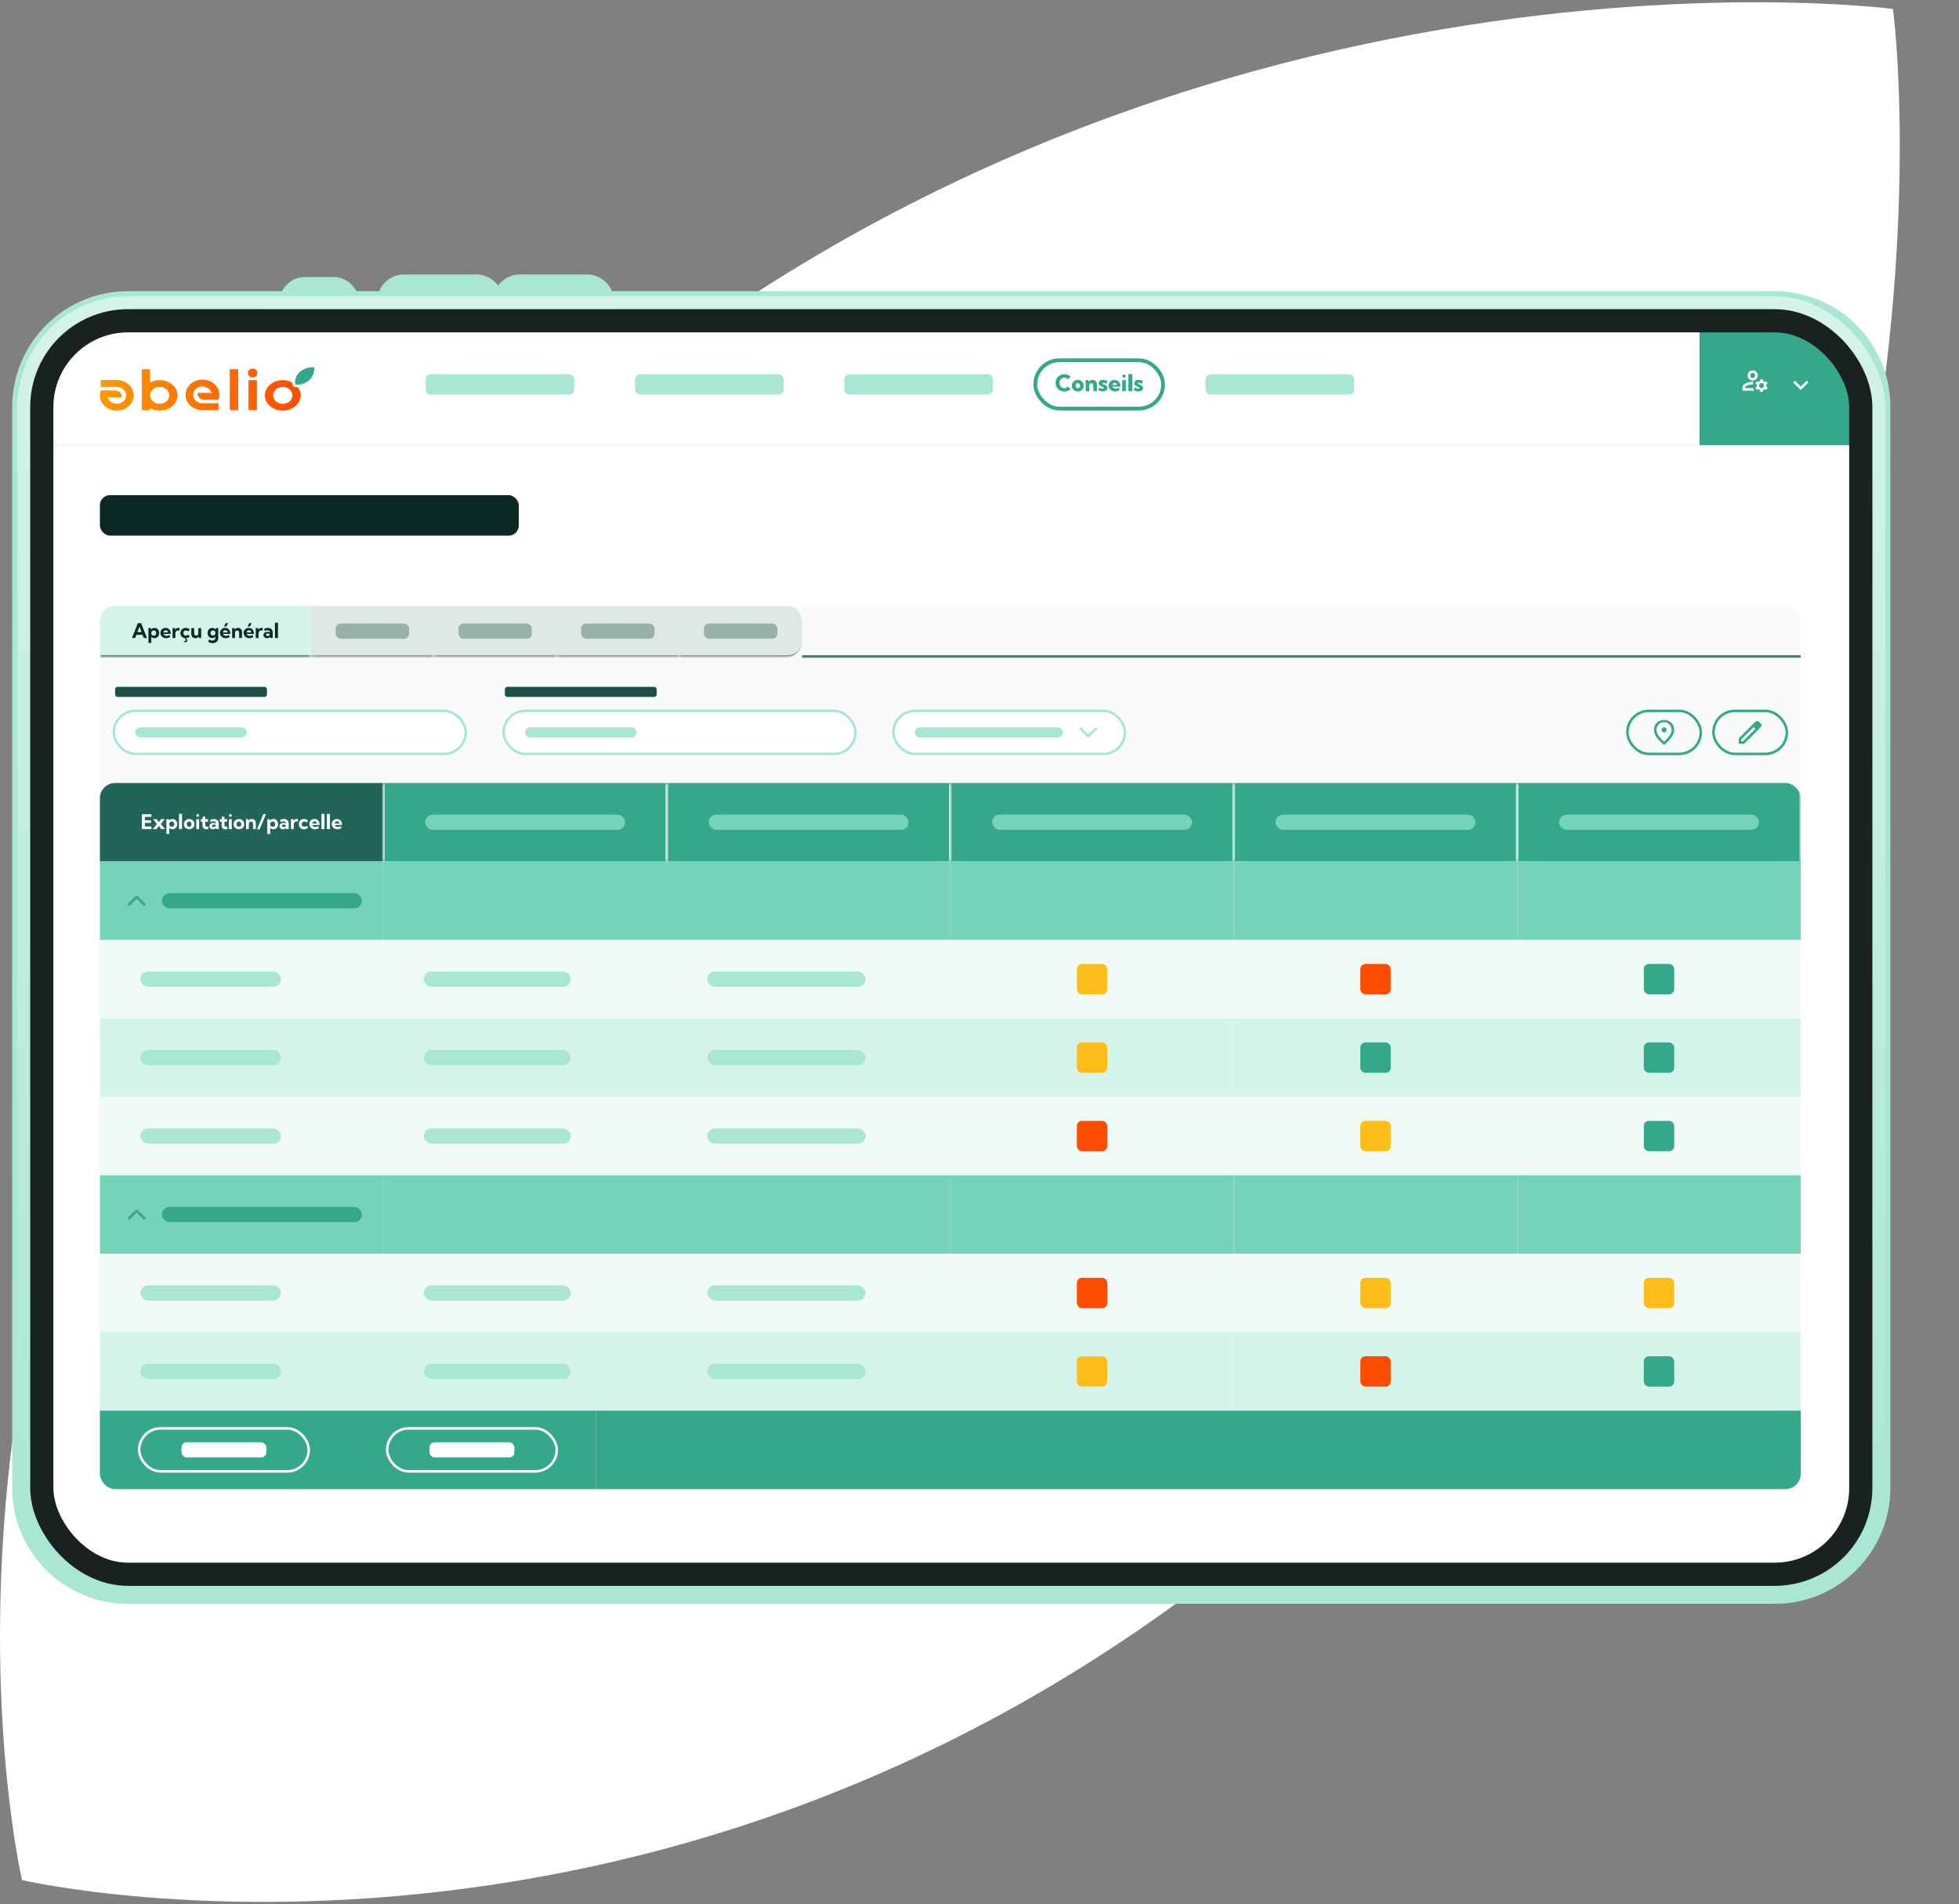 <svg xmlns="http://www.w3.org/2000/svg" width="430" height="418" viewBox="0 0 430 418" fill="none"><rect x="0" y="0" width="430" height="418" fill="#808080" stroke="none"/><path d="M415.317 1.941C415.317 1.941 240.01 -20.825 103.459 114.614C-33.093 249.888 4.838 412.876 4.838 412.711C5.003 412.711 165.138 450.324 301.854 314.72C438.405 179.447 415.647 1.611 415.482 1.941H415.317Z" fill="white"></path><g clip-path="url(#clip0_1551_77086)"><rect x="8.598" y="71.051" width="400" height="274.722" rx="4.113" fill="white"></rect><mask id="path-4-inside-1_1551_77086" fill="white"><path d="M8.598 71.051H408.598V97.718H8.598V71.051Z"></path></mask><path d="M8.598 71.051H408.598V97.718H8.598V71.051Z" fill="white"></path><path d="M408.598 97.44H8.598V97.995H408.598V97.44Z" fill="#34A888" fill-opacity="0.1" mask="url(#path-4-inside-1_1551_77086)"></path><path d="M44.359 83.328C42.386 83.367 40.776 84.818 40.729 86.598C40.678 88.487 42.361 90.032 44.441 90.032C44.441 90.049 47.962 90.032 47.962 90.032V88.528H44.483C43.334 88.528 42.373 87.68 42.395 86.644C42.416 85.639 43.324 84.832 44.442 84.832C45.407 84.832 46.215 85.433 46.433 86.245H43.366V86.447C43.366 87.165 44.01 87.749 44.807 87.749H47.964C48.087 87.413 48.156 87.055 48.156 86.681C48.156 86.533 48.144 86.388 48.124 86.245C47.883 84.576 46.284 83.292 44.359 83.33V83.328Z" fill="url(#paint0_linear_1551_77086)"></path><path d="M25.644 83.431H22.123V84.935H25.604C26.753 84.935 27.714 85.783 27.692 86.819C27.67 87.824 26.763 88.631 25.644 88.631C24.68 88.631 23.871 88.03 23.654 87.218H26.721V87.016C26.721 86.298 26.076 85.715 25.279 85.715H22.123C21.999 86.05 21.931 86.408 21.931 86.782C21.931 86.93 21.942 87.075 21.962 87.218C22.204 88.887 23.803 90.171 25.728 90.133C27.701 90.094 29.311 88.643 29.358 86.863C29.408 84.974 27.726 83.43 25.646 83.43L25.644 83.431Z" fill="url(#paint1_linear_1551_77086)"></path><path d="M35.044 83.441C34.266 83.441 33.543 83.635 32.931 83.966V81.043H31.118V90.036H32.931V89.607C33.541 89.938 34.266 90.132 35.044 90.132C37.211 90.132 38.969 88.64 38.969 86.792C38.969 84.943 37.211 83.44 35.044 83.44V83.441ZM35.044 88.641C33.913 88.641 32.982 87.85 32.931 86.873V86.712C32.98 85.723 33.911 84.931 35.044 84.931C36.178 84.931 37.159 85.767 37.159 86.792C37.159 87.816 36.222 88.64 35.044 88.64V88.641Z" fill="url(#paint2_linear_1551_77086)"></path><path d="M56.384 83.441H54.547V90.038H56.384V83.441Z" fill="url(#paint3_linear_1551_77086)"></path><path d="M52.284 81.045H50.434V90.038H52.284V81.045Z" fill="url(#paint4_linear_1551_77086)"></path><path d="M64.175 84.354C64.175 84.345 64.175 84.337 64.175 84.328C64.171 84.091 64.021 83.875 63.783 83.775C63.266 83.56 62.685 83.439 62.07 83.439C59.904 83.439 58.145 84.931 58.145 86.791C58.145 88.652 59.904 90.131 62.07 90.131C64.237 90.131 65.995 88.64 65.995 86.791C65.995 86.249 65.846 85.738 65.58 85.286C65.457 85.079 65.22 84.952 64.96 84.954C64.922 84.954 64.885 84.954 64.85 84.954C64.483 84.948 64.183 84.683 64.177 84.352L64.175 84.354ZM62.069 88.643C60.905 88.643 59.954 87.807 59.954 86.794C59.954 85.782 60.905 84.934 62.069 84.934C63.232 84.934 64.183 85.77 64.183 86.794C64.183 87.819 63.246 88.643 62.069 88.643Z" fill="url(#paint5_linear_1551_77086)"></path><path d="M55.458 80.912C54.877 80.912 54.401 81.353 54.401 81.89C54.401 82.426 54.877 82.856 55.458 82.856C56.039 82.856 56.503 82.426 56.503 81.89C56.503 81.353 56.041 80.912 55.458 80.912Z" fill="url(#paint6_linear_1551_77086)"></path><path d="M68.98 80.619C68.98 80.619 67.2 80.41 65.814 81.651C64.428 82.89 64.813 84.383 64.813 84.382C64.814 84.382 66.44 84.726 67.828 83.484C69.215 82.245 68.984 80.616 68.982 80.619H68.98Z" fill="#34A888"></path><path d="M93.441 83.273C93.441 82.66 93.939 82.162 94.552 82.162H124.94C125.553 82.162 126.051 82.66 126.051 83.273V85.495C126.051 86.109 125.553 86.607 124.94 86.607H94.552C93.939 86.607 93.441 86.109 93.441 85.495V83.273Z" fill="#A9E6D4"></path><path d="M139.384 83.273C139.384 82.66 139.881 82.162 140.495 82.162H170.882C171.496 82.162 171.993 82.66 171.993 83.273V85.495C171.993 86.109 171.496 86.607 170.882 86.607H140.495C139.881 86.607 139.384 86.109 139.384 85.495V83.273Z" fill="#A9E6D4"></path><path d="M185.326 83.273C185.326 82.66 185.824 82.162 186.437 82.162H216.824C217.438 82.162 217.935 82.66 217.935 83.273V85.495C217.935 86.109 217.438 86.607 216.824 86.607H186.437C185.824 86.607 185.326 86.109 185.326 85.495V83.273Z" fill="#A9E6D4"></path><rect x="227.242" y="79.079" width="28.056" height="10.611" rx="5.306" stroke="#34A888" stroke-width="0.833"></rect><path d="M235.002 85.428C234.832 85.594 234.629 85.724 234.395 85.819C234.16 85.912 233.905 85.958 233.628 85.958C233.35 85.958 233.092 85.911 232.856 85.816C232.62 85.72 232.415 85.587 232.241 85.416C232.067 85.243 231.932 85.042 231.836 84.811C231.74 84.579 231.692 84.327 231.692 84.054C231.692 83.78 231.74 83.528 231.836 83.297C231.932 83.066 232.067 82.865 232.241 82.694C232.415 82.521 232.62 82.388 232.856 82.293C233.092 82.197 233.35 82.149 233.628 82.149C233.903 82.149 234.157 82.197 234.39 82.291C234.622 82.384 234.825 82.514 234.998 82.682L234.397 83.285C234.304 83.164 234.19 83.07 234.055 83.001C233.92 82.933 233.773 82.899 233.613 82.899C233.465 82.899 233.328 82.928 233.201 82.987C233.074 83.045 232.963 83.127 232.869 83.231C232.774 83.335 232.701 83.457 232.649 83.597C232.597 83.737 232.571 83.888 232.571 84.051C232.571 84.217 232.597 84.37 232.649 84.51C232.701 84.649 232.774 84.771 232.869 84.876C232.963 84.981 233.074 85.062 233.201 85.121C233.328 85.179 233.465 85.209 233.613 85.209C233.773 85.209 233.919 85.174 234.053 85.106C234.188 85.038 234.303 84.943 234.397 84.823L235.002 85.428ZM236.58 85.934C236.324 85.934 236.096 85.879 235.896 85.77C235.697 85.659 235.541 85.509 235.427 85.318C235.313 85.126 235.256 84.908 235.256 84.664C235.256 84.42 235.313 84.203 235.427 84.012C235.541 83.82 235.697 83.67 235.896 83.561C236.096 83.45 236.324 83.394 236.58 83.394C236.832 83.394 237.056 83.45 237.253 83.561C237.452 83.67 237.607 83.82 237.72 84.012C237.834 84.203 237.891 84.42 237.891 84.664C237.891 84.908 237.834 85.126 237.72 85.318C237.607 85.509 237.452 85.659 237.253 85.77C237.056 85.879 236.832 85.934 236.58 85.934ZM236.575 85.216C236.669 85.216 236.754 85.192 236.829 85.145C236.903 85.098 236.962 85.032 237.004 84.947C237.048 84.863 237.07 84.767 237.07 84.659C237.07 84.555 237.048 84.461 237.004 84.378C236.962 84.295 236.903 84.23 236.829 84.183C236.754 84.136 236.669 84.112 236.575 84.112C236.479 84.112 236.393 84.136 236.318 84.183C236.243 84.23 236.184 84.295 236.14 84.378C236.098 84.461 236.077 84.555 236.077 84.659C236.077 84.767 236.098 84.863 236.14 84.947C236.184 85.032 236.243 85.098 236.318 85.145C236.393 85.192 236.479 85.216 236.575 85.216ZM240.784 85.885H239.983V84.671C239.983 84.494 239.945 84.356 239.868 84.259C239.792 84.161 239.686 84.112 239.551 84.112C239.411 84.112 239.3 84.163 239.219 84.264C239.139 84.365 239.099 84.504 239.099 84.681V85.885H238.298V83.443H238.938L238.965 83.834C239.051 83.691 239.164 83.582 239.304 83.507C239.446 83.432 239.612 83.394 239.802 83.394C240.108 83.394 240.348 83.49 240.522 83.68C240.697 83.869 240.784 84.131 240.784 84.466V85.885ZM241.106 85.677L241.274 85.008C241.322 85.06 241.388 85.11 241.472 85.157C241.557 85.204 241.648 85.243 241.746 85.272C241.845 85.3 241.938 85.314 242.024 85.314C242.107 85.314 242.171 85.299 242.217 85.269C242.262 85.24 242.285 85.201 242.285 85.152C242.285 85.107 242.267 85.069 242.231 85.038C242.196 85.005 242.148 84.976 242.09 84.95C242.031 84.924 241.965 84.898 241.89 84.872C241.785 84.832 241.676 84.786 241.563 84.732C241.449 84.677 241.353 84.603 241.274 84.51C241.198 84.416 241.16 84.29 241.16 84.134C241.16 83.983 241.199 83.852 241.277 83.741C241.357 83.63 241.469 83.545 241.614 83.485C241.759 83.425 241.929 83.394 242.124 83.394C242.445 83.394 242.766 83.475 243.088 83.636L242.864 84.256C242.812 84.214 242.745 84.174 242.664 84.137C242.582 84.098 242.498 84.067 242.412 84.044C242.327 84.019 242.253 84.007 242.188 84.007C242.121 84.007 242.069 84.02 242.034 84.046C241.998 84.072 241.98 84.107 241.98 84.151C241.98 84.19 241.995 84.225 242.026 84.256C242.057 84.286 242.102 84.313 242.161 84.339C242.219 84.365 242.287 84.393 242.363 84.422C242.474 84.461 242.586 84.509 242.7 84.564C242.814 84.619 242.91 84.694 242.988 84.789C243.068 84.883 243.108 85.009 243.108 85.167C243.108 85.322 243.066 85.457 242.981 85.572C242.896 85.686 242.777 85.775 242.622 85.838C242.469 85.902 242.288 85.934 242.08 85.934C241.732 85.934 241.407 85.848 241.106 85.677ZM245.764 85.619C245.46 85.829 245.129 85.934 244.771 85.934C244.5 85.934 244.257 85.877 244.041 85.763C243.826 85.647 243.656 85.491 243.53 85.294C243.405 85.095 243.342 84.872 243.342 84.625C243.342 84.389 243.398 84.179 243.511 83.995C243.623 83.81 243.776 83.663 243.97 83.556C244.165 83.448 244.386 83.394 244.631 83.394C244.887 83.394 245.111 83.454 245.305 83.573C245.499 83.692 245.649 83.857 245.757 84.068C245.866 84.278 245.92 84.522 245.92 84.801V84.879H244.202C244.231 84.959 244.275 85.029 244.333 85.091C244.394 85.153 244.469 85.203 244.558 85.24C244.648 85.276 244.75 85.294 244.866 85.294C245.105 85.294 245.33 85.217 245.54 85.062L245.764 85.619ZM244.167 84.518H245.183C245.173 84.426 245.146 84.346 245.1 84.276C245.055 84.206 244.994 84.151 244.919 84.112C244.846 84.073 244.764 84.054 244.673 84.054C244.58 84.054 244.498 84.075 244.426 84.117C244.356 84.158 244.299 84.213 244.253 84.283C244.209 84.352 244.181 84.43 244.167 84.518ZM246.726 82.921C246.625 82.921 246.54 82.886 246.47 82.816C246.401 82.744 246.367 82.658 246.367 82.557C246.367 82.458 246.401 82.373 246.47 82.303C246.54 82.232 246.625 82.196 246.726 82.196C246.829 82.196 246.915 82.232 246.985 82.303C247.055 82.373 247.09 82.458 247.09 82.557C247.09 82.658 247.055 82.744 246.985 82.816C246.915 82.886 246.829 82.921 246.726 82.921ZM247.129 85.885H246.328V83.443H247.129V85.885ZM248.533 85.885H247.673V82.125H248.533V85.885ZM248.904 85.677L249.072 85.008C249.119 85.06 249.185 85.11 249.27 85.157C249.355 85.204 249.446 85.243 249.543 85.272C249.643 85.3 249.736 85.314 249.822 85.314C249.905 85.314 249.969 85.299 250.015 85.269C250.06 85.24 250.083 85.201 250.083 85.152C250.083 85.107 250.065 85.069 250.029 85.038C249.993 85.005 249.946 84.976 249.888 84.95C249.829 84.924 249.762 84.898 249.688 84.872C249.583 84.832 249.474 84.786 249.36 84.732C249.246 84.677 249.15 84.603 249.072 84.51C248.996 84.416 248.958 84.29 248.958 84.134C248.958 83.983 248.997 83.852 249.075 83.741C249.154 83.63 249.267 83.545 249.412 83.485C249.556 83.425 249.727 83.394 249.922 83.394C250.243 83.394 250.564 83.475 250.886 83.636L250.662 84.256C250.61 84.214 250.543 84.174 250.461 84.137C250.38 84.098 250.296 84.067 250.21 84.044C250.125 84.019 250.05 84.007 249.985 84.007C249.919 84.007 249.867 84.02 249.832 84.046C249.796 84.072 249.778 84.107 249.778 84.151C249.778 84.19 249.793 84.225 249.824 84.256C249.855 84.286 249.9 84.313 249.958 84.339C250.017 84.365 250.085 84.393 250.161 84.422C250.272 84.461 250.384 84.509 250.498 84.564C250.612 84.619 250.708 84.694 250.786 84.789C250.866 84.883 250.906 85.009 250.906 85.167C250.906 85.322 250.863 85.457 250.779 85.572C250.694 85.686 250.575 85.775 250.42 85.838C250.267 85.902 250.086 85.934 249.878 85.934C249.53 85.934 249.205 85.848 248.904 85.677Z" fill="#34A888"></path><path d="M264.603 83.273C264.603 82.66 265.1 82.162 265.714 82.162H296.101C296.714 82.162 297.212 82.66 297.212 83.273V85.495C297.212 86.109 296.714 86.607 296.101 86.607H265.714C265.1 86.607 264.603 86.109 264.603 85.495V83.273Z" fill="#A9E6D4"></path><rect width="35.556" height="26.667" transform="translate(373.042 71.051)" fill="#34A888"></rect><path d="M381.931 80.201H399.708C399.708 84.822 395.963 88.567 391.342 88.567H390.297C385.676 88.567 381.931 84.822 381.931 80.201Z" fill="#34A888"></path><g clip-path="url(#clip1_1551_77086)"><path d="M383.044 85.201V85.021C383.044 84.926 383.088 84.838 383.158 84.796C383.627 84.515 384.163 84.368 384.711 84.368C384.719 84.368 384.724 84.368 384.733 84.371C384.761 84.176 384.816 83.99 384.897 83.821C384.836 83.815 384.774 83.812 384.711 83.812C384.038 83.812 383.411 83.999 382.874 84.318C382.63 84.463 382.488 84.735 382.488 85.021V85.757H385.061C384.944 85.59 384.852 85.401 384.791 85.201H383.044Z" fill="white"></path><path d="M384.711 83.535C385.325 83.535 385.822 83.037 385.822 82.424C385.822 81.81 385.325 81.312 384.711 81.312C384.097 81.312 383.6 81.81 383.6 82.424C383.6 83.037 384.097 83.535 384.711 83.535ZM384.711 81.868C385.016 81.868 385.266 82.118 385.266 82.424C385.266 82.729 385.016 82.979 384.711 82.979C384.405 82.979 384.155 82.729 384.155 82.424C384.155 82.118 384.405 81.868 384.711 81.868Z" fill="white"></path><path d="M387.697 84.645C387.697 84.584 387.688 84.528 387.68 84.47L387.997 84.189L387.719 83.709L387.316 83.845C387.227 83.77 387.127 83.711 387.016 83.67L386.933 83.256H386.377L386.294 83.67C386.183 83.711 386.083 83.77 385.994 83.845L385.591 83.709L385.313 84.189L385.63 84.47C385.622 84.528 385.613 84.584 385.613 84.645C385.613 84.706 385.622 84.761 385.63 84.82L385.313 85.1L385.591 85.581L385.994 85.445C386.083 85.52 386.183 85.578 386.294 85.62L386.377 86.034H386.933L387.016 85.62C387.127 85.578 387.227 85.52 387.316 85.445L387.719 85.581L387.997 85.1L387.68 84.82C387.688 84.761 387.697 84.706 387.697 84.645ZM386.655 85.2C386.35 85.2 386.1 84.95 386.1 84.645C386.1 84.339 386.35 84.089 386.655 84.089C386.961 84.089 387.211 84.339 387.211 84.645C387.211 84.95 386.961 85.2 386.655 85.2Z" fill="white"></path></g><ellipse cx="395.264" cy="84.384" rx="4.444" ry="4.183" fill="#34A888"></ellipse><g clip-path="url(#clip2_1551_77086)"><path d="M396.539 83.57L395.264 84.843L393.989 83.57L393.598 83.962L395.264 85.629L396.931 83.962L396.539 83.57Z" fill="white"></path></g><rect x="21.931" y="108.689" width="91.945" height="8.889" rx="2.222" fill="#0B2824"></rect><g clip-path="url(#clip3_1551_77086)"><path d="M21.931 136.327C21.931 134.487 23.423 132.994 25.264 132.994H391.931C393.772 132.994 395.264 134.487 395.264 136.327V323.55C395.264 325.391 393.772 326.883 391.931 326.883H25.264C23.423 326.883 21.931 325.391 21.931 323.55V136.327Z" fill="#F8FBFA"></path><mask id="path-33-inside-2_1551_77086" fill="white"><path d="M21.931 132.994H68.264V144.105H21.931V132.994Z"></path></mask><path d="M21.931 132.994H68.264V144.105H21.931V132.994Z" fill="#D4F3E9"></path><path d="M68.264 143.827H21.931V144.383H68.264V143.827Z" fill="#1D443D" mask="url(#path-33-inside-2_1551_77086)"></path><path d="M29.666 140.049H28.965L30.263 136.794H30.968L32.264 140.049H31.562L31.296 139.35H29.933L29.666 140.049ZM30.152 138.764H31.079L30.614 137.558L30.152 138.764ZM33.205 141.134H32.58V137.879H33.127L33.16 138.174C33.252 138.068 33.363 137.986 33.492 137.926C33.622 137.866 33.764 137.835 33.917 137.835C34.117 137.835 34.294 137.884 34.449 137.983C34.604 138.08 34.726 138.214 34.816 138.384C34.905 138.554 34.95 138.747 34.95 138.964C34.95 139.179 34.905 139.372 34.816 139.543C34.726 139.714 34.604 139.848 34.449 139.947C34.294 140.044 34.117 140.092 33.917 140.092C33.775 140.092 33.644 140.067 33.522 140.016C33.402 139.964 33.296 139.893 33.205 139.801V141.134ZM33.759 139.532C33.867 139.532 33.963 139.508 34.045 139.461C34.128 139.412 34.192 139.344 34.238 139.259C34.286 139.172 34.31 139.074 34.31 138.964C34.31 138.852 34.286 138.754 34.238 138.669C34.192 138.583 34.128 138.516 34.045 138.467C33.963 138.418 33.868 138.393 33.761 138.393C33.66 138.393 33.568 138.415 33.487 138.46C33.406 138.504 33.341 138.564 33.29 138.643C33.241 138.721 33.212 138.81 33.205 138.912V139.02C33.212 139.119 33.241 139.207 33.29 139.285C33.339 139.362 33.404 139.422 33.485 139.467C33.566 139.511 33.657 139.532 33.759 139.532ZM37.344 139.806C37.075 139.997 36.78 140.092 36.461 140.092C36.223 140.092 36.01 140.042 35.82 139.94C35.632 139.838 35.483 139.699 35.373 139.524C35.265 139.349 35.211 139.151 35.211 138.931C35.211 138.721 35.26 138.534 35.358 138.369C35.458 138.204 35.593 138.074 35.764 137.979C35.935 137.883 36.129 137.835 36.346 137.835C36.57 137.835 36.767 137.888 36.938 137.994C37.109 138.098 37.242 138.244 37.337 138.432C37.433 138.619 37.48 138.835 37.48 139.081V139.15H35.881C35.907 139.236 35.95 139.311 36.009 139.376C36.068 139.44 36.142 139.49 36.23 139.528C36.319 139.566 36.42 139.584 36.534 139.584C36.756 139.584 36.962 139.513 37.153 139.37L37.344 139.806ZM35.853 138.834H36.905C36.894 138.74 36.864 138.657 36.816 138.586C36.77 138.514 36.709 138.457 36.632 138.417C36.557 138.376 36.472 138.356 36.378 138.356C36.283 138.356 36.197 138.377 36.122 138.419C36.048 138.461 35.988 138.517 35.942 138.588C35.895 138.659 35.866 138.741 35.853 138.834ZM38.498 140.049H37.875V137.879H38.418L38.44 138.254C38.512 138.122 38.61 138.02 38.735 137.946C38.859 137.872 39.002 137.835 39.162 137.835C39.209 137.835 39.255 137.839 39.301 137.846C39.349 137.852 39.397 137.861 39.447 137.874L39.368 138.434C39.273 138.407 39.183 138.393 39.097 138.393C38.977 138.393 38.871 138.421 38.78 138.475C38.691 138.529 38.621 138.604 38.572 138.701C38.523 138.797 38.498 138.909 38.498 139.038V140.049ZM41.656 139.704C41.562 139.815 41.447 139.903 41.313 139.969C41.18 140.034 41.033 140.073 40.872 140.088L40.799 140.248C40.906 140.26 40.991 140.296 41.055 140.355C41.12 140.414 41.152 140.491 41.152 140.585C41.152 140.696 41.108 140.788 41.018 140.86C40.929 140.934 40.817 140.971 40.679 140.971C40.575 140.971 40.469 140.948 40.36 140.902L40.451 140.659C40.508 140.686 40.566 140.7 40.627 140.7C40.692 140.7 40.746 140.683 40.788 140.648C40.83 140.615 40.851 140.572 40.851 140.52C40.851 140.466 40.828 140.423 40.783 140.39C40.74 140.356 40.678 140.34 40.597 140.34C40.59 140.34 40.582 140.34 40.573 140.34C40.564 140.34 40.556 140.34 40.547 140.342L40.647 140.088C40.443 140.069 40.262 140.01 40.104 139.91C39.947 139.809 39.823 139.677 39.733 139.515C39.643 139.351 39.599 139.168 39.599 138.964C39.599 138.747 39.648 138.554 39.748 138.384C39.849 138.214 39.988 138.08 40.163 137.983C40.339 137.884 40.539 137.835 40.762 137.835C40.944 137.835 41.112 137.869 41.265 137.937C41.419 138.005 41.548 138.099 41.654 138.219L41.287 138.604C41.23 138.538 41.159 138.488 41.072 138.452C40.987 138.414 40.897 138.395 40.803 138.395C40.694 138.395 40.597 138.42 40.512 138.469C40.427 138.517 40.359 138.583 40.31 138.669C40.261 138.753 40.236 138.849 40.236 138.959C40.236 139.071 40.261 139.17 40.31 139.257C40.359 139.344 40.427 139.412 40.512 139.461C40.597 139.508 40.694 139.532 40.803 139.532C40.897 139.532 40.987 139.514 41.074 139.478C41.161 139.44 41.232 139.389 41.287 139.324L41.656 139.704ZM44.16 140.049H43.654L43.633 139.702C43.556 139.829 43.454 139.926 43.327 139.992C43.201 140.059 43.053 140.092 42.884 140.092C42.606 140.092 42.389 140.007 42.231 139.836C42.073 139.665 41.994 139.431 41.994 139.133V137.879H42.617V138.99C42.617 139.159 42.657 139.292 42.736 139.389C42.818 139.485 42.928 139.532 43.066 139.532C43.211 139.532 43.325 139.482 43.409 139.383C43.495 139.281 43.537 139.145 43.537 138.972V137.879H44.16V140.049ZM46.584 140.075C46.389 140.075 46.214 140.026 46.059 139.929C45.904 139.831 45.783 139.698 45.694 139.53C45.606 139.361 45.562 139.169 45.562 138.955C45.562 138.74 45.606 138.548 45.694 138.38C45.783 138.212 45.904 138.08 46.059 137.983C46.214 137.884 46.39 137.835 46.586 137.835C46.74 137.835 46.88 137.866 47.007 137.926C47.136 137.986 47.247 138.068 47.339 138.174L47.368 137.879H47.914V139.988C47.914 140.228 47.862 140.437 47.756 140.615C47.652 140.795 47.504 140.933 47.313 141.03C47.122 141.128 46.899 141.177 46.643 141.177C46.287 141.177 45.964 141.066 45.675 140.843L45.927 140.335C46.119 140.525 46.343 140.62 46.599 140.62C46.737 140.62 46.857 140.592 46.96 140.537C47.064 140.482 47.145 140.405 47.203 140.307C47.262 140.209 47.292 140.094 47.292 139.964V139.786C47.202 139.876 47.097 139.947 46.977 139.999C46.857 140.05 46.726 140.075 46.584 140.075ZM46.745 139.519C46.846 139.519 46.938 139.498 47.02 139.454C47.103 139.409 47.169 139.348 47.218 139.27C47.267 139.19 47.292 139.1 47.292 139.001V138.907C47.292 138.808 47.266 138.719 47.216 138.64C47.166 138.562 47.101 138.502 47.018 138.458C46.937 138.413 46.846 138.391 46.745 138.391C46.641 138.391 46.547 138.415 46.465 138.465C46.382 138.514 46.317 138.581 46.27 138.666C46.222 138.75 46.198 138.847 46.198 138.955C46.198 139.064 46.222 139.161 46.27 139.246C46.317 139.331 46.382 139.399 46.465 139.448C46.547 139.495 46.641 139.519 46.745 139.519ZM50.421 139.806C50.152 139.997 49.858 140.092 49.538 140.092C49.3 140.092 49.087 140.042 48.898 139.94C48.709 139.838 48.56 139.699 48.45 139.524C48.342 139.349 48.288 139.151 48.288 138.931C48.288 138.721 48.337 138.534 48.435 138.369C48.535 138.204 48.67 138.074 48.841 137.979C49.012 137.883 49.206 137.835 49.423 137.835C49.647 137.835 49.844 137.888 50.015 137.994C50.186 138.098 50.319 138.244 50.414 138.432C50.51 138.619 50.558 138.835 50.558 139.081V139.15H48.958C48.984 139.236 49.027 139.311 49.086 139.376C49.146 139.44 49.219 139.49 49.308 139.528C49.396 139.566 49.497 139.584 49.611 139.584C49.833 139.584 50.039 139.513 50.23 139.37L50.421 139.806ZM48.93 138.834H49.983C49.971 138.74 49.941 138.657 49.894 138.586C49.847 138.514 49.786 138.457 49.709 138.417C49.634 138.376 49.549 138.356 49.455 138.356C49.36 138.356 49.275 138.377 49.199 138.419C49.125 138.461 49.065 138.517 49.019 138.588C48.973 138.659 48.943 138.741 48.93 138.834ZM49.646 137.527H49.204L49.512 136.794H50.076L49.646 137.527ZM53.118 140.049H52.496V138.938C52.496 138.768 52.455 138.636 52.374 138.541C52.295 138.444 52.185 138.395 52.046 138.395C51.902 138.395 51.787 138.446 51.701 138.547C51.617 138.647 51.575 138.783 51.575 138.955V140.049H50.953V137.879H51.456L51.478 138.226C51.556 138.099 51.658 138.002 51.784 137.935C51.91 137.869 52.058 137.835 52.229 137.835C52.505 137.835 52.722 137.921 52.88 138.091C53.039 138.261 53.118 138.495 53.118 138.794V140.049ZM55.603 139.806C55.334 139.997 55.04 140.092 54.72 140.092C54.483 140.092 54.269 140.042 54.08 139.94C53.892 139.838 53.743 139.699 53.633 139.524C53.524 139.349 53.47 139.151 53.47 138.931C53.47 138.721 53.519 138.534 53.618 138.369C53.717 138.204 53.853 138.074 54.023 137.979C54.194 137.883 54.388 137.835 54.605 137.835C54.829 137.835 55.027 137.888 55.197 137.994C55.368 138.098 55.501 138.244 55.597 138.432C55.692 138.619 55.74 138.835 55.74 139.081V139.15H54.141C54.167 139.236 54.209 139.311 54.269 139.376C54.328 139.44 54.402 139.49 54.49 139.528C54.578 139.566 54.679 139.584 54.794 139.584C55.015 139.584 55.221 139.513 55.412 139.37L55.603 139.806ZM54.112 138.834H55.165C55.153 138.74 55.124 138.657 55.076 138.586C55.03 138.514 54.968 138.457 54.892 138.417C54.816 138.376 54.732 138.356 54.638 138.356C54.542 138.356 54.457 138.377 54.382 138.419C54.308 138.461 54.248 138.517 54.201 138.588C54.155 138.659 54.125 138.741 54.112 138.834ZM54.829 137.527H54.386L54.694 136.794H55.258L54.829 137.527ZM56.758 140.049H56.135V137.879H56.678L56.699 138.254C56.772 138.122 56.87 138.02 56.994 137.946C57.119 137.872 57.261 137.835 57.422 137.835C57.468 137.835 57.514 137.839 57.561 137.846C57.608 137.852 57.657 137.861 57.706 137.874L57.628 138.434C57.533 138.407 57.442 138.393 57.357 138.393C57.237 138.393 57.131 138.421 57.04 138.475C56.95 138.529 56.881 138.604 56.832 138.701C56.782 138.797 56.758 138.909 56.758 139.038V140.049ZM59.863 140.049H59.321L59.288 139.791C59.209 139.886 59.11 139.961 58.993 140.014C58.876 140.066 58.747 140.092 58.607 140.092C58.455 140.092 58.32 140.063 58.201 140.005C58.082 139.946 57.989 139.865 57.921 139.762C57.853 139.658 57.819 139.54 57.819 139.409C57.819 139.27 57.856 139.147 57.93 139.042C58.004 138.936 58.105 138.854 58.233 138.794C58.364 138.734 58.511 138.703 58.676 138.703C58.773 138.703 58.87 138.714 58.967 138.736C59.065 138.758 59.157 138.788 59.24 138.827V138.771C59.24 138.684 59.216 138.609 59.167 138.547C59.119 138.483 59.052 138.434 58.967 138.4C58.883 138.365 58.789 138.347 58.685 138.347C58.585 138.347 58.486 138.363 58.388 138.395C58.291 138.427 58.201 138.475 58.118 138.538L57.949 138.063C58.095 137.988 58.243 137.931 58.392 137.894C58.542 137.855 58.688 137.835 58.828 137.835C59.039 137.835 59.222 137.877 59.377 137.961C59.532 138.044 59.651 138.161 59.735 138.313C59.821 138.463 59.863 138.642 59.863 138.849V140.049ZM58.743 139.613C58.826 139.613 58.905 139.595 58.98 139.558C59.055 139.522 59.116 139.473 59.162 139.411C59.21 139.349 59.235 139.28 59.238 139.205V139.189C59.175 139.146 59.104 139.113 59.026 139.09C58.949 139.065 58.871 139.053 58.791 139.053C58.673 139.053 58.576 139.079 58.5 139.131C58.425 139.183 58.388 139.25 58.388 139.333C58.388 139.386 58.403 139.435 58.433 139.478C58.465 139.52 58.508 139.553 58.561 139.578C58.615 139.601 58.675 139.613 58.743 139.613ZM61.016 140.049H60.349V136.707H61.016V140.049Z" fill="#0B2824"></path><mask id="path-36-inside-3_1551_77086" fill="white"><path d="M68.264 132.994H95.208V144.105H68.264V132.994Z"></path></mask><path d="M68.264 132.994H95.208V144.105H68.264V132.994Z" fill="#DFE8E5"></path><path d="M95.208 143.827H68.264V144.383H95.208V143.827Z" fill="#57756F" mask="url(#path-36-inside-3_1551_77086)"></path><rect x="73.681" y="136.883" width="16.111" height="3.333" rx="1.111" fill="#97B1AB"></rect><mask id="path-39-inside-4_1551_77086" fill="white"><path d="M95.208 132.994H122.152V144.105H95.208V132.994Z"></path></mask><path d="M95.208 132.994H122.152V144.105H95.208V132.994Z" fill="#DFE8E5"></path><path d="M122.152 143.827H95.208V144.383H122.152V143.827Z" fill="#57756F" mask="url(#path-39-inside-4_1551_77086)"></path><rect x="100.625" y="136.883" width="16.111" height="3.333" rx="1.111" fill="#97B1AB"></rect><mask id="path-42-inside-5_1551_77086" fill="white"><path d="M122.153 132.994H149.098V144.105H122.153V132.994Z"></path></mask><path d="M122.153 132.994H149.098V144.105H122.153V132.994Z" fill="#DFE8E5"></path><path d="M149.098 143.827H122.153V144.383H149.098V143.827Z" fill="#57756F" mask="url(#path-42-inside-5_1551_77086)"></path><rect x="127.57" y="136.883" width="16.111" height="3.333" rx="1.111" fill="#97B1AB"></rect><mask id="path-45-inside-6_1551_77086" fill="white"><path d="M149.098 132.994H172.709C174.55 132.994 176.042 134.487 176.042 136.327V140.772C176.042 142.613 174.55 144.105 172.709 144.105H149.098V132.994Z"></path></mask><path d="M149.098 132.994H172.709C174.55 132.994 176.042 134.487 176.042 136.327V140.772C176.042 142.613 174.55 144.105 172.709 144.105H149.098V132.994Z" fill="#DFE8E5"></path><path d="M149.098 132.994H176.042H149.098ZM176.042 140.772C176.042 142.766 174.425 144.383 172.431 144.383H149.098V143.827H172.709C174.55 143.827 176.042 142.459 176.042 140.772ZM149.098 144.105V132.994V144.105ZM176.042 132.994V144.105V132.994Z" fill="#57756F" mask="url(#path-45-inside-6_1551_77086)"></path><rect x="154.515" y="136.883" width="16.111" height="3.333" rx="1.111" fill="#97B1AB"></rect><path d="M395.264 143.827H176.042V144.383H395.264V143.827Z" fill="#57756F" mask="url(#path-48-inside-7_1551_77086)"></path><rect x="25.264" y="150.771" width="33.333" height="2.222" rx="0.556" fill="#1E5148"></rect><rect x="24.986" y="156.048" width="77.222" height="9.444" rx="4.722" fill="white"></rect><rect x="24.986" y="156.048" width="77.222" height="9.444" rx="4.722" stroke="#A9E6D4" stroke-width="0.556"></rect><path d="M29.708 160.771C29.708 160.158 30.206 159.66 30.819 159.66H53.041C53.655 159.66 54.153 160.158 54.153 160.771C54.153 161.385 53.655 161.882 53.041 161.882H30.819C30.206 161.882 29.708 161.385 29.708 160.771Z" fill="#A9E6D4"></path><rect x="110.819" y="150.771" width="33.333" height="2.222" rx="0.556" fill="#1E5148"></rect><rect x="110.542" y="156.048" width="77.222" height="9.444" rx="4.722" fill="white"></rect><rect x="110.542" y="156.048" width="77.222" height="9.444" rx="4.722" stroke="#A9E6D4" stroke-width="0.556"></rect><path d="M115.264 160.771C115.264 160.158 115.761 159.66 116.375 159.66H138.597C139.211 159.66 139.708 160.158 139.708 160.771C139.708 161.385 139.211 161.882 138.597 161.882H116.375C115.761 161.882 115.264 161.385 115.264 160.771Z" fill="#A9E6D4"></path><rect x="196.097" y="156.048" width="50.833" height="9.444" rx="4.722" fill="white"></rect><rect x="196.097" y="156.048" width="50.833" height="9.444" rx="4.722" stroke="#A9E6D4" stroke-width="0.556"></rect><path d="M200.819 160.771C200.819 160.158 201.317 159.66 201.93 159.66H232.208C232.822 159.66 233.319 160.158 233.319 160.771C233.319 161.385 232.822 161.882 232.208 161.882H201.93C201.317 161.882 200.819 161.385 200.819 160.771Z" fill="#A9E6D4"></path><path d="M240.542 159.938L238.876 161.604L237.209 159.938" stroke="#A9E6D4" stroke-width="0.556" stroke-linecap="round" stroke-linejoin="round"></path><rect x="357.209" y="156.048" width="16.111" height="9.444" rx="4.722" stroke="#34A888" stroke-width="0.556"></rect><mask id="mask0_1551_77086" style="mask-type:alpha" maskUnits="userSpaceOnUse" x="361" y="157" width="8" height="8"><rect x="361.931" y="157.438" width="6.667" height="6.667" fill="#D9D9D9"></rect></mask><g mask="url(#mask0_1551_77086)"><path d="M365.264 160.772C365.417 160.772 365.548 160.718 365.657 160.609C365.765 160.5 365.82 160.369 365.82 160.216C365.82 160.064 365.765 159.933 365.657 159.824C365.548 159.715 365.417 159.661 365.264 159.661C365.111 159.661 364.981 159.715 364.872 159.824C364.763 159.933 364.709 160.064 364.709 160.216C364.709 160.369 364.763 160.5 364.872 160.609C364.981 160.718 365.111 160.772 365.264 160.772ZM365.264 162.814C365.829 162.295 366.248 161.824 366.521 161.4C366.794 160.977 366.931 160.601 366.931 160.272C366.931 159.767 366.77 159.354 366.448 159.032C366.126 158.711 365.732 158.55 365.264 158.55C364.797 158.55 364.402 158.711 364.08 159.032C363.758 159.354 363.598 159.767 363.598 160.272C363.598 160.601 363.734 160.977 364.007 161.4C364.28 161.824 364.699 162.295 365.264 162.814ZM365.264 163.55C364.519 162.915 363.962 162.326 363.594 161.782C363.226 161.238 363.042 160.735 363.042 160.272C363.042 159.577 363.265 159.024 363.712 158.612C364.159 158.2 364.676 157.994 365.264 157.994C365.852 157.994 366.37 158.2 366.816 158.612C367.263 159.024 367.486 159.577 367.486 160.272C367.486 160.735 367.302 161.238 366.934 161.782C366.566 162.326 366.01 162.915 365.264 163.55Z" fill="#34A888"></path></g><rect x="376.097" y="156.048" width="16.111" height="9.444" rx="4.722" stroke="#34A888" stroke-width="0.556"></rect><mask id="mask1_1551_77086" style="mask-type:alpha" maskUnits="userSpaceOnUse" x="380" y="157" width="8" height="8"><rect x="380.819" y="157.438" width="6.667" height="6.667" fill="#D9D9D9"></rect></mask><g mask="url(#mask1_1551_77086)"><path d="M382.208 162.716H382.604L385.319 160.001L384.923 159.605L382.208 162.32V162.716ZM381.652 163.271V162.091L385.319 158.431C385.375 158.38 385.436 158.341 385.503 158.313C385.57 158.285 385.641 158.271 385.715 158.271C385.789 158.271 385.861 158.285 385.93 158.313C386 158.341 386.06 158.383 386.111 158.438L386.493 158.827C386.548 158.878 386.589 158.938 386.614 159.008C386.64 159.077 386.652 159.146 386.652 159.216C386.652 159.29 386.64 159.361 386.614 159.428C386.589 159.495 386.548 159.556 386.493 159.612L382.833 163.271H381.652ZM385.118 159.806L384.923 159.605L385.319 160.001L385.118 159.806Z" fill="#34A888"></path></g><g clip-path="url(#clip4_1551_77086)"><rect width="62.222" height="17.222" transform="translate(21.931 171.883)" fill="#216458"></rect><path d="M31.132 181.994V178.739H33.233V179.323H31.801V180.063H33.144V180.649H31.801V181.41H33.255V181.994H31.132ZM34.379 181.994H33.524L34.453 180.883L33.572 179.824H34.431L34.882 180.464L35.329 179.824H36.182L35.308 180.879L36.236 181.994H35.375L34.878 181.289L34.379 181.994ZM37.152 183.079H36.527V179.824H37.074L37.107 180.119C37.199 180.014 37.31 179.931 37.439 179.872C37.569 179.811 37.711 179.781 37.864 179.781C38.064 179.781 38.241 179.83 38.396 179.928C38.55 180.025 38.673 180.159 38.763 180.33C38.852 180.499 38.897 180.692 38.897 180.909C38.897 181.125 38.852 181.318 38.763 181.488C38.673 181.659 38.55 181.794 38.396 181.892C38.241 181.989 38.064 182.038 37.864 182.038C37.722 182.038 37.591 182.012 37.469 181.962C37.349 181.91 37.243 181.838 37.152 181.747V183.079ZM37.706 181.478C37.814 181.478 37.91 181.454 37.992 181.406C38.075 181.357 38.139 181.29 38.185 181.204C38.233 181.117 38.257 181.019 38.257 180.909C38.257 180.798 38.233 180.699 38.185 180.614C38.139 180.529 38.075 180.461 37.992 180.412C37.91 180.363 37.815 180.338 37.708 180.338C37.606 180.338 37.515 180.361 37.434 180.406C37.353 180.449 37.288 180.51 37.237 180.588C37.188 180.666 37.16 180.756 37.152 180.857V180.965C37.16 181.064 37.188 181.152 37.237 181.23C37.286 181.307 37.351 181.368 37.432 181.413C37.513 181.456 37.604 181.478 37.706 181.478ZM39.958 181.994H39.292V178.652H39.958V181.994ZM41.521 182.038C41.298 182.038 41.098 181.989 40.922 181.892C40.745 181.794 40.606 181.66 40.505 181.491C40.405 181.32 40.355 181.126 40.355 180.909C40.355 180.694 40.405 180.501 40.505 180.332C40.606 180.161 40.745 180.027 40.922 179.928C41.098 179.83 41.298 179.781 41.521 179.781C41.743 179.781 41.942 179.83 42.115 179.928C42.29 180.027 42.428 180.161 42.528 180.332C42.629 180.501 42.68 180.694 42.68 180.909C42.68 181.126 42.629 181.32 42.528 181.491C42.428 181.66 42.29 181.794 42.115 181.892C41.942 181.989 41.743 182.038 41.521 182.038ZM41.519 181.48C41.618 181.48 41.707 181.455 41.785 181.406C41.865 181.355 41.927 181.287 41.972 181.202C42.018 181.115 42.042 181.016 42.042 180.905C42.042 180.798 42.018 180.701 41.972 180.616C41.927 180.531 41.865 180.463 41.785 180.414C41.707 180.364 41.618 180.338 41.519 180.338C41.417 180.338 41.327 180.364 41.247 180.414C41.169 180.463 41.107 180.531 41.061 180.616C41.016 180.701 40.993 180.798 40.993 180.905C40.993 181.016 41.016 181.115 41.061 181.202C41.107 181.287 41.169 181.355 41.247 181.406C41.327 181.455 41.417 181.48 41.519 181.48ZM43.391 179.305C43.309 179.305 43.239 179.276 43.183 179.219C43.127 179.161 43.098 179.09 43.098 179.008C43.098 178.926 43.127 178.856 43.183 178.8C43.239 178.742 43.309 178.713 43.391 178.713C43.475 178.713 43.545 178.742 43.602 178.8C43.66 178.856 43.689 178.926 43.689 179.008C43.689 179.09 43.66 179.161 43.602 179.219C43.545 179.276 43.475 179.305 43.391 179.305ZM43.704 181.994H43.081V179.824H43.704V181.994ZM45.757 181.938C45.59 182.004 45.429 182.038 45.273 182.038C45.111 182.038 44.968 182.004 44.843 181.936C44.72 181.866 44.624 181.77 44.555 181.647C44.485 181.522 44.45 181.379 44.45 181.217V180.38H44.071V179.824H44.483V179.281H45.073V179.824H45.674V180.38H45.073V181.104C45.073 181.223 45.106 181.316 45.171 181.382C45.236 181.447 45.317 181.48 45.414 181.48C45.502 181.48 45.588 181.452 45.672 181.397L45.757 181.938ZM48.012 181.994H47.469L47.437 181.736C47.357 181.831 47.259 181.906 47.141 181.959C47.024 182.012 46.895 182.038 46.755 182.038C46.603 182.038 46.468 182.009 46.349 181.951C46.231 181.891 46.137 181.81 46.069 181.708C46.001 181.604 45.967 181.486 45.967 181.354C45.967 181.215 46.004 181.093 46.078 180.987C46.152 180.882 46.253 180.799 46.382 180.74C46.512 180.679 46.66 180.649 46.825 180.649C46.922 180.649 47.018 180.66 47.115 180.681C47.214 180.703 47.305 180.733 47.389 180.772V180.716C47.389 180.629 47.364 180.555 47.315 180.492C47.267 180.429 47.201 180.38 47.115 180.345C47.031 180.31 46.937 180.293 46.833 180.293C46.733 180.293 46.634 180.309 46.536 180.34C46.439 180.372 46.349 180.42 46.267 180.484L46.097 180.008C46.244 179.933 46.391 179.877 46.54 179.839C46.691 179.8 46.836 179.781 46.977 179.781C47.188 179.781 47.371 179.823 47.526 179.906C47.68 179.989 47.8 180.106 47.884 180.258C47.969 180.408 48.012 180.587 48.012 180.794V181.994ZM46.892 181.558C46.974 181.558 47.053 181.54 47.128 181.504C47.204 181.468 47.264 181.418 47.311 181.356C47.358 181.294 47.384 181.225 47.387 181.15V181.135C47.323 181.091 47.252 181.058 47.174 181.035C47.097 181.01 47.019 180.998 46.94 180.998C46.821 180.998 46.724 181.024 46.649 181.076C46.574 181.128 46.536 181.196 46.536 181.278C46.536 181.332 46.551 181.38 46.581 181.423C46.613 181.465 46.656 181.499 46.709 181.523C46.763 181.546 46.824 181.558 46.892 181.558ZM49.95 181.938C49.783 182.004 49.622 182.038 49.466 182.038C49.304 182.038 49.16 182.004 49.036 181.936C48.913 181.866 48.817 181.77 48.747 181.647C48.678 181.522 48.643 181.379 48.643 181.217V180.38H48.263V179.824H48.676V179.281H49.266V179.824H49.867V180.38H49.266V181.104C49.266 181.223 49.298 181.316 49.364 181.382C49.429 181.447 49.51 181.48 49.607 181.48C49.695 181.48 49.781 181.452 49.865 181.397L49.95 181.938ZM50.562 179.305C50.479 179.305 50.41 179.276 50.353 179.219C50.297 179.161 50.269 179.09 50.269 179.008C50.269 178.926 50.297 178.856 50.353 178.8C50.41 178.742 50.479 178.713 50.562 178.713C50.645 178.713 50.716 178.742 50.772 178.8C50.83 178.856 50.859 178.926 50.859 179.008C50.859 179.09 50.83 179.161 50.772 179.219C50.716 179.276 50.645 179.305 50.562 179.305ZM50.874 181.994H50.251V179.824H50.874V181.994ZM52.441 182.038C52.218 182.038 52.018 181.989 51.842 181.892C51.665 181.794 51.526 181.66 51.425 181.491C51.325 181.32 51.276 181.126 51.276 180.909C51.276 180.694 51.325 180.501 51.425 180.332C51.526 180.161 51.665 180.027 51.842 179.928C52.018 179.83 52.218 179.781 52.441 179.781C52.664 179.781 52.862 179.83 53.035 179.928C53.211 180.027 53.348 180.161 53.448 180.332C53.549 180.501 53.6 180.694 53.6 180.909C53.6 181.126 53.549 181.32 53.448 181.491C53.348 181.66 53.211 181.794 53.035 181.892C52.862 181.989 52.664 182.038 52.441 182.038ZM52.439 181.48C52.538 181.48 52.627 181.455 52.706 181.406C52.785 181.355 52.847 181.287 52.892 181.202C52.938 181.115 52.962 181.016 52.962 180.905C52.962 180.798 52.938 180.701 52.892 180.616C52.847 180.531 52.785 180.463 52.706 180.414C52.627 180.364 52.538 180.338 52.439 180.338C52.337 180.338 52.247 180.364 52.167 180.414C52.089 180.463 52.027 180.531 51.981 180.616C51.936 180.701 51.913 180.798 51.913 180.905C51.913 181.016 51.936 181.115 51.981 181.202C52.027 181.287 52.089 181.355 52.167 181.406C52.247 181.455 52.337 181.48 52.439 181.48ZM56.163 181.994H55.54V180.883C55.54 180.714 55.499 180.581 55.418 180.486C55.339 180.389 55.23 180.34 55.091 180.34C54.946 180.34 54.831 180.391 54.746 180.492C54.662 180.592 54.62 180.728 54.62 180.9V181.994H53.997V179.824H54.5L54.522 180.171C54.6 180.044 54.702 179.947 54.828 179.88C54.954 179.814 55.102 179.781 55.273 179.781C55.549 179.781 55.766 179.866 55.924 180.037C56.083 180.206 56.163 180.44 56.163 180.74V181.994ZM56.998 182.038H56.41L57.797 178.696H58.383L56.998 182.038ZM59.301 183.079H58.676V179.824H59.222L59.255 180.119C59.348 180.014 59.458 179.931 59.587 179.872C59.717 179.811 59.859 179.781 60.013 179.781C60.212 179.781 60.389 179.83 60.544 179.928C60.699 180.025 60.821 180.159 60.911 180.33C61.001 180.499 61.045 180.692 61.045 180.909C61.045 181.125 61.001 181.318 60.911 181.488C60.821 181.659 60.699 181.794 60.544 181.892C60.389 181.989 60.212 182.038 60.013 182.038C59.871 182.038 59.739 182.012 59.617 181.962C59.497 181.91 59.392 181.838 59.301 181.747V183.079ZM59.854 181.478C59.963 181.478 60.058 181.454 60.141 181.406C60.223 181.357 60.287 181.29 60.334 181.204C60.381 181.117 60.405 181.019 60.405 180.909C60.405 180.798 60.381 180.699 60.334 180.614C60.287 180.529 60.223 180.461 60.141 180.412C60.058 180.363 59.963 180.338 59.856 180.338C59.755 180.338 59.664 180.361 59.583 180.406C59.502 180.449 59.436 180.51 59.385 180.588C59.336 180.666 59.308 180.756 59.301 180.857V180.965C59.308 181.064 59.336 181.152 59.385 181.23C59.434 181.307 59.5 181.368 59.581 181.413C59.662 181.456 59.753 181.478 59.854 181.478ZM63.376 181.994H62.834L62.801 181.736C62.721 181.831 62.623 181.906 62.506 181.959C62.389 182.012 62.26 182.038 62.12 182.038C61.968 182.038 61.833 182.009 61.714 181.951C61.595 181.891 61.502 181.81 61.434 181.708C61.366 181.604 61.332 181.486 61.332 181.354C61.332 181.215 61.369 181.093 61.443 180.987C61.516 180.882 61.618 180.799 61.746 180.74C61.877 180.679 62.024 180.649 62.189 180.649C62.286 180.649 62.383 180.66 62.48 180.681C62.578 180.703 62.669 180.733 62.753 180.772V180.716C62.753 180.629 62.729 180.555 62.68 180.492C62.632 180.429 62.565 180.38 62.48 180.345C62.396 180.31 62.302 180.293 62.198 180.293C62.098 180.293 61.999 180.309 61.901 180.34C61.804 180.372 61.714 180.42 61.631 180.484L61.462 180.008C61.608 179.933 61.756 179.877 61.905 179.839C62.055 179.8 62.201 179.781 62.341 179.781C62.552 179.781 62.735 179.823 62.89 179.906C63.045 179.989 63.164 180.106 63.248 180.258C63.334 180.408 63.376 180.587 63.376 180.794V181.994ZM62.256 181.558C62.339 181.558 62.418 181.54 62.493 181.504C62.568 181.468 62.629 181.418 62.675 181.356C62.723 181.294 62.748 181.225 62.751 181.15V181.135C62.688 181.091 62.617 181.058 62.538 181.035C62.462 181.01 62.384 180.998 62.304 180.998C62.185 180.998 62.089 181.024 62.013 181.076C61.938 181.128 61.901 181.196 61.901 181.278C61.901 181.332 61.916 181.38 61.946 181.423C61.978 181.465 62.021 181.499 62.074 181.523C62.128 181.546 62.188 181.558 62.256 181.558ZM64.485 181.994H63.862V179.824H64.405L64.427 180.199C64.499 180.068 64.597 179.965 64.722 179.891C64.846 179.817 64.989 179.781 65.149 179.781C65.195 179.781 65.242 179.784 65.288 179.791C65.336 179.797 65.384 179.807 65.433 179.82L65.355 180.38C65.26 180.352 65.169 180.338 65.084 180.338C64.964 180.338 64.858 180.366 64.767 180.421C64.678 180.474 64.608 180.55 64.559 180.646C64.51 180.742 64.485 180.854 64.485 180.983V181.994ZM67.643 181.649C67.537 181.771 67.408 181.866 67.254 181.936C67.101 182.004 66.932 182.038 66.749 182.038C66.526 182.038 66.326 181.989 66.15 181.892C65.975 181.794 65.836 181.659 65.735 181.488C65.635 181.318 65.585 181.125 65.585 180.909C65.585 180.692 65.635 180.499 65.735 180.33C65.836 180.159 65.975 180.025 66.15 179.928C66.326 179.83 66.526 179.781 66.749 179.781C66.931 179.781 67.099 179.815 67.252 179.883C67.405 179.951 67.535 180.045 67.641 180.165L67.274 180.549C67.217 180.484 67.146 180.433 67.059 180.397C66.974 180.359 66.884 180.34 66.79 180.34C66.681 180.34 66.584 180.365 66.499 180.414C66.414 180.462 66.346 180.529 66.297 180.614C66.248 180.698 66.223 180.795 66.223 180.905C66.223 181.016 66.248 181.115 66.297 181.202C66.346 181.289 66.414 181.357 66.499 181.406C66.584 181.454 66.681 181.478 66.79 181.478C66.884 181.478 66.974 181.46 67.061 181.423C67.148 181.386 67.219 181.334 67.274 181.269L67.643 181.649ZM70.023 181.751C69.754 181.942 69.46 182.038 69.14 182.038C68.903 182.038 68.689 181.987 68.5 181.886C68.312 181.783 68.163 181.644 68.053 181.469C67.944 181.294 67.89 181.096 67.89 180.877C67.89 180.667 67.939 180.479 68.038 180.314C68.138 180.15 68.273 180.019 68.444 179.924C68.614 179.828 68.808 179.781 69.025 179.781C69.249 179.781 69.447 179.833 69.618 179.939C69.788 180.043 69.921 180.189 70.017 180.377C70.112 180.564 70.16 180.78 70.16 181.026V181.096H68.561C68.587 181.181 68.629 181.256 68.689 181.321C68.748 181.385 68.822 181.436 68.91 181.473C68.998 181.511 69.1 181.53 69.214 181.53C69.435 181.53 69.641 181.458 69.832 181.315L70.023 181.751ZM68.532 180.779H69.585C69.573 180.685 69.544 180.602 69.496 180.531C69.45 180.459 69.388 180.403 69.311 180.362C69.236 180.322 69.152 180.301 69.058 180.301C68.962 180.301 68.877 180.322 68.802 180.364C68.728 180.406 68.668 180.463 68.621 180.534C68.575 180.605 68.546 180.686 68.532 180.779ZM71.221 181.994H70.555V178.652H71.221V181.994ZM72.419 181.994H71.753V178.652H72.419V181.994ZM74.95 181.751C74.68 181.942 74.386 182.038 74.066 182.038C73.829 182.038 73.616 181.987 73.426 181.886C73.238 181.783 73.089 181.644 72.979 181.469C72.871 181.294 72.816 181.096 72.816 180.877C72.816 180.667 72.865 180.479 72.964 180.314C73.064 180.15 73.199 180.019 73.37 179.924C73.54 179.828 73.734 179.781 73.951 179.781C74.175 179.781 74.373 179.833 74.544 179.939C74.715 180.043 74.848 180.189 74.943 180.377C75.038 180.564 75.086 180.78 75.086 181.026V181.096H73.487C73.513 181.181 73.556 181.256 73.615 181.321C73.674 181.385 73.748 181.436 73.836 181.473C73.924 181.511 74.026 181.53 74.14 181.53C74.361 181.53 74.568 181.458 74.759 181.315L74.95 181.751ZM73.459 180.779H74.511C74.5 180.685 74.47 180.602 74.422 180.531C74.376 180.459 74.314 180.403 74.238 180.362C74.162 180.322 74.078 180.301 73.984 180.301C73.888 180.301 73.803 180.322 73.728 180.364C73.654 180.406 73.594 180.463 73.548 180.534C73.501 180.605 73.472 180.686 73.459 180.779Z" fill="white"></path><mask id="path-67-inside-8_1551_77086" fill="white"><path d="M84.153 171.883H146.376V189.105H84.153V171.883Z"></path></mask><path d="M84.153 171.883H146.376V189.105H84.153V171.883Z" fill="#34A888"></path><path d="M146.098 171.883V189.105H146.653V171.883H146.098ZM84.431 189.105V171.883H83.876V189.105H84.431Z" fill="white" mask="url(#path-67-inside-8_1551_77086)"></path><rect x="93.32" y="178.828" width="43.889" height="3.333" rx="1.667" fill="#76D2B9"></rect><mask id="path-70-inside-9_1551_77086" fill="white"><path d="M146.375 171.883H208.597V189.105H146.375V171.883Z"></path></mask><path d="M146.375 171.883H208.597V189.105H146.375V171.883Z" fill="#34A888"></path><path d="M208.319 171.883V189.105H208.875V171.883H208.319ZM146.653 189.105V171.883H146.097V189.105H146.653Z" fill="white" mask="url(#path-70-inside-9_1551_77086)"></path><rect x="155.542" y="178.828" width="43.889" height="3.333" rx="1.667" fill="#76D2B9"></rect><mask id="path-73-inside-10_1551_77086" fill="white"><path d="M208.598 171.883H270.82V189.105H208.598V171.883Z"></path></mask><path d="M208.598 171.883H270.82V189.105H208.598V171.883Z" fill="#34A888"></path><path d="M270.542 171.883V189.105H271.098V171.883H270.542ZM208.875 189.105V171.883H208.32V189.105H208.875Z" fill="white" mask="url(#path-73-inside-10_1551_77086)"></path><rect x="217.765" y="178.828" width="43.889" height="3.333" rx="1.667" fill="#76D2B9"></rect><mask id="path-76-inside-11_1551_77086" fill="white"><path d="M270.819 171.883H333.042V189.105H270.819V171.883Z"></path></mask><path d="M270.819 171.883H333.042V189.105H270.819V171.883Z" fill="#34A888"></path><path d="M332.764 171.883V189.105H333.319V171.883H332.764ZM271.097 189.105V171.883H270.542V189.105H271.097Z" fill="white" mask="url(#path-76-inside-11_1551_77086)"></path><rect x="279.986" y="178.828" width="43.889" height="3.333" rx="1.667" fill="#76D2B9"></rect><mask id="path-79-inside-12_1551_77086" fill="white"><path d="M333.042 171.883H395.264V189.105H333.042V171.883Z"></path></mask><path d="M333.042 171.883H395.264V189.105H333.042V171.883Z" fill="#34A888"></path><path d="M394.986 171.883V189.105H395.542V171.883H394.986ZM333.32 189.105V171.883H332.764V189.105H333.32Z" fill="white" mask="url(#path-79-inside-12_1551_77086)"></path><rect x="342.209" y="178.828" width="43.889" height="3.333" rx="1.667" fill="#76D2B9"></rect><rect width="62.222" height="17.222" transform="translate(21.931 189.105)" fill="#76D2B9"></rect><path d="M28.319 198.551L29.986 196.884L31.652 198.551" stroke="#34A888" stroke-width="0.556" stroke-linecap="round" stroke-linejoin="round"></path><rect x="35.542" y="196.051" width="43.889" height="3.333" rx="1.667" fill="#34A888"></rect><rect width="62.222" height="17.222" transform="translate(84.153 189.105)" fill="#76D2B9"></rect><rect width="62.222" height="17.222" transform="translate(146.375 189.105)" fill="#76D2B9"></rect><rect width="62.222" height="17.222" transform="translate(208.598 189.105)" fill="#76D2B9"></rect><rect width="62.222" height="17.222" transform="translate(270.819 189.105)" fill="#76D2B9"></rect><rect width="62.222" height="17.222" transform="translate(333.042 189.105)" fill="#76D2B9"></rect><rect width="62.222" height="17.222" transform="translate(21.931 206.328)" fill="#EFFAF7"></rect><rect x="30.819" y="213.273" width="30.833" height="3.333" rx="1.667" fill="#A9E6D4"></rect><rect width="62.222" height="17.222" transform="translate(84.153 206.328)" fill="#EFFAF7"></rect><rect x="93.042" y="213.273" width="32.222" height="3.333" rx="1.667" fill="#A9E6D4"></rect><rect width="62.222" height="17.222" transform="translate(146.375 206.328)" fill="#EFFAF7"></rect><rect x="155.264" y="213.273" width="34.722" height="3.333" rx="1.667" fill="#A9E6D4"></rect><rect width="62.222" height="17.222" transform="translate(208.598 206.328)" fill="#EFFAF7"></rect><rect x="236.375" y="211.605" width="6.667" height="6.667" rx="1.111" fill="#FFBD1B"></rect><rect width="62.222" height="17.222" transform="translate(270.819 206.328)" fill="#EFFAF7"></rect><rect x="298.597" y="211.605" width="6.667" height="6.667" rx="1.111" fill="#FF4D00"></rect><rect width="62.222" height="17.222" transform="translate(333.042 206.328)" fill="#EFFAF7"></rect><rect x="360.819" y="211.605" width="6.667" height="6.667" rx="1.111" fill="#34A888"></rect><rect width="62.222" height="17.222" transform="translate(21.931 223.549)" fill="#D4F3E9"></rect><rect x="30.819" y="230.494" width="30.833" height="3.333" rx="1.667" fill="#A9E6D4"></rect><rect width="62.222" height="17.222" transform="translate(84.153 223.549)" fill="#D4F3E9"></rect><rect x="93.042" y="230.494" width="32.222" height="3.333" rx="1.667" fill="#A9E6D4"></rect><rect width="62.222" height="17.222" transform="translate(146.375 223.549)" fill="#D4F3E9"></rect><rect x="155.264" y="230.494" width="34.722" height="3.333" rx="1.667" fill="#A9E6D4"></rect><rect width="62.222" height="17.222" transform="translate(208.598 223.549)" fill="#D4F3E9"></rect><rect x="236.375" y="228.826" width="6.667" height="6.667" rx="1.111" fill="#FFBD1B"></rect><rect width="62.222" height="17.222" transform="translate(270.819 223.549)" fill="#D4F3E9"></rect><rect x="298.597" y="228.826" width="6.667" height="6.667" rx="1.111" fill="#34A888"></rect><rect width="62.222" height="17.222" transform="translate(333.042 223.549)" fill="#D4F3E9"></rect><rect x="360.819" y="228.826" width="6.667" height="6.667" rx="1.111" fill="#34A888"></rect><rect width="62.222" height="17.222" transform="translate(21.931 240.771)" fill="#EFFAF7"></rect><rect x="30.819" y="247.717" width="30.833" height="3.333" rx="1.667" fill="#A9E6D4"></rect><rect width="62.222" height="17.222" transform="translate(84.153 240.771)" fill="#EFFAF7"></rect><rect x="93.042" y="247.717" width="32.222" height="3.333" rx="1.667" fill="#A9E6D4"></rect><rect width="62.222" height="17.222" transform="translate(146.375 240.771)" fill="#EFFAF7"></rect><rect x="155.264" y="247.717" width="34.722" height="3.333" rx="1.667" fill="#A9E6D4"></rect><rect width="62.222" height="17.222" transform="translate(208.598 240.771)" fill="#EFFAF7"></rect><rect x="236.375" y="246.049" width="6.667" height="6.667" rx="1.111" fill="#FF4D00"></rect><rect width="62.222" height="17.222" transform="translate(270.819 240.771)" fill="#EFFAF7"></rect><rect x="298.597" y="246.049" width="6.667" height="6.667" rx="1.111" fill="#FFBD1B"></rect><rect width="62.222" height="17.222" transform="translate(333.042 240.771)" fill="#EFFAF7"></rect><rect x="360.819" y="246.049" width="6.667" height="6.667" rx="1.111" fill="#34A888"></rect><rect width="62.222" height="17.222" transform="translate(21.931 257.994)" fill="#76D2B9"></rect><path d="M28.319 267.439L29.986 265.773L31.652 267.439" stroke="#34A888" stroke-width="0.556" stroke-linecap="round" stroke-linejoin="round"></path><rect x="35.542" y="264.939" width="43.889" height="3.333" rx="1.667" fill="#34A888"></rect><rect width="62.222" height="17.222" transform="translate(84.153 257.994)" fill="#76D2B9"></rect><rect width="62.222" height="17.222" transform="translate(146.375 257.994)" fill="#76D2B9"></rect><rect width="62.222" height="17.222" transform="translate(208.598 257.994)" fill="#76D2B9"></rect><rect width="62.222" height="17.222" transform="translate(270.819 257.994)" fill="#76D2B9"></rect><rect width="62.222" height="17.222" transform="translate(333.042 257.994)" fill="#76D2B9"></rect><rect width="62.222" height="17.222" transform="translate(21.931 275.217)" fill="#EFFAF7"></rect><rect x="30.819" y="282.162" width="30.833" height="3.333" rx="1.667" fill="#A9E6D4"></rect><rect width="62.222" height="17.222" transform="translate(84.153 275.217)" fill="#EFFAF7"></rect><rect x="93.042" y="282.162" width="32.222" height="3.333" rx="1.667" fill="#A9E6D4"></rect><rect width="62.222" height="17.222" transform="translate(146.375 275.217)" fill="#EFFAF7"></rect><rect x="155.264" y="282.162" width="34.722" height="3.333" rx="1.667" fill="#A9E6D4"></rect><rect width="62.222" height="17.222" transform="translate(208.598 275.217)" fill="#EFFAF7"></rect><rect x="236.375" y="280.494" width="6.667" height="6.667" rx="1.111" fill="#FF4D00"></rect><rect width="62.222" height="17.222" transform="translate(270.819 275.217)" fill="#EFFAF7"></rect><rect x="298.597" y="280.494" width="6.667" height="6.667" rx="1.111" fill="#FFBD1B"></rect><rect width="62.222" height="17.222" transform="translate(333.042 275.217)" fill="#EFFAF7"></rect><rect x="360.819" y="280.494" width="6.667" height="6.667" rx="1.111" fill="#FFBD1B"></rect><rect width="62.222" height="17.222" transform="translate(21.931 292.438)" fill="#D4F3E9"></rect><rect x="30.819" y="299.383" width="30.833" height="3.333" rx="1.667" fill="#A9E6D4"></rect><rect width="62.222" height="17.222" transform="translate(84.153 292.438)" fill="#D4F3E9"></rect><rect x="93.042" y="299.383" width="32.222" height="3.333" rx="1.667" fill="#A9E6D4"></rect><rect width="62.222" height="17.222" transform="translate(146.375 292.438)" fill="#D4F3E9"></rect><rect x="155.264" y="299.383" width="34.722" height="3.333" rx="1.667" fill="#A9E6D4"></rect><rect width="62.222" height="17.222" transform="translate(208.598 292.438)" fill="#D4F3E9"></rect><rect x="236.375" y="297.715" width="6.667" height="6.667" rx="1.111" fill="#FFBD1B"></rect><rect width="62.222" height="17.222" transform="translate(270.819 292.438)" fill="#D4F3E9"></rect><rect x="298.597" y="297.715" width="6.667" height="6.667" rx="1.111" fill="#FF4D00"></rect><rect width="62.222" height="17.222" transform="translate(333.042 292.438)" fill="#D4F3E9"></rect><rect x="360.819" y="297.715" width="6.667" height="6.667" rx="1.111" fill="#34A888"></rect><rect width="54.444" height="17.222" transform="translate(21.931 309.66)" fill="#34A888"></rect><rect x="30.542" y="313.548" width="37.222" height="9.444" rx="4.722" stroke="white" stroke-width="0.556"></rect><rect x="39.847" y="316.604" width="18.611" height="3.333" rx="1.111" fill="white"></rect><rect width="54.444" height="17.222" transform="translate(76.375 309.66)" fill="#34A888"></rect><rect x="84.986" y="313.548" width="37.222" height="9.444" rx="4.722" stroke="white" stroke-width="0.556"></rect><rect x="94.291" y="316.604" width="18.611" height="3.333" rx="1.111" fill="white"></rect><rect width="264.444" height="17.222" transform="translate(130.819 309.66)" fill="#34A888"></rect></g></g></g><mask id="path-120-outside-13_1551_77086" maskUnits="userSpaceOnUse" x="1.808" y="59.377" width="414" height="293" fill="black"><rect fill="white" x="1.808" y="59.377" width="414" height="293"></rect><path fill-rule="evenodd" clip-rule="evenodd" d="M104.534 61.377H88.713C86.45 61.377 84.553 62.941 84.044 65.048H77.469C76.875 63.244 75.177 61.942 73.174 61.942L66.958 61.942C64.956 61.942 63.258 63.244 62.664 65.048H28.105C14.686 65.048 3.808 75.926 3.808 89.345V326.652C3.808 340.071 14.686 350.95 28.105 350.95H389.511C402.931 350.95 413.809 340.071 413.809 326.652V89.345C413.809 75.926 402.931 65.048 389.511 65.048H133.5C132.991 62.941 131.094 61.377 128.831 61.377H114.14C111.877 61.377 109.98 62.941 109.471 65.048H109.203C108.694 62.941 106.797 61.377 104.534 61.377ZM106.156 65.048C105.798 64.537 105.205 64.202 104.534 64.202L88.713 64.202C88.041 64.202 87.448 64.537 87.091 65.048H106.156ZM84.216 67.873H77.47C76.877 69.679 75.178 70.983 73.174 70.983H66.958C64.954 70.983 63.255 69.679 62.662 67.873H28.105C16.246 67.873 6.633 77.487 6.633 89.345V326.652C6.633 338.511 16.246 348.124 28.105 348.124H389.511C401.37 348.124 410.984 338.511 410.984 326.652V89.345C410.984 77.487 401.37 67.873 389.511 67.873H133.327C132.643 69.69 130.888 70.983 128.831 70.983H114.14C112.083 70.983 110.328 69.69 109.644 67.873H109.03C108.346 69.69 106.591 70.983 104.534 70.983H88.713C86.656 70.983 84.901 69.69 84.216 67.873ZM105.557 67.873C105.258 68.054 104.908 68.158 104.534 68.158H88.713C88.338 68.158 87.988 68.054 87.69 67.873H105.557ZM113.117 67.873C113.415 68.054 113.765 68.158 114.14 68.158H128.831C129.205 68.158 129.555 68.054 129.854 67.873H113.117ZM130.453 65.048C130.095 64.537 129.502 64.202 128.831 64.202L114.14 64.202C113.469 64.202 112.875 64.537 112.518 65.048H130.453ZM66.018 67.873C66.287 68.053 66.611 68.158 66.958 68.158H73.174C73.522 68.158 73.845 68.053 74.115 67.873H66.018ZM74.108 65.048C73.841 64.871 73.519 64.767 73.174 64.767H66.958C66.613 64.767 66.292 64.871 66.024 65.048H74.108Z"></path></mask><path fill-rule="evenodd" clip-rule="evenodd" d="M104.534 61.377H88.713C86.45 61.377 84.553 62.941 84.044 65.048H77.469C76.875 63.244 75.177 61.942 73.174 61.942L66.958 61.942C64.956 61.942 63.258 63.244 62.664 65.048H28.105C14.686 65.048 3.808 75.926 3.808 89.345V326.652C3.808 340.071 14.686 350.95 28.105 350.95H389.511C402.931 350.95 413.809 340.071 413.809 326.652V89.345C413.809 75.926 402.931 65.048 389.511 65.048H133.5C132.991 62.941 131.094 61.377 128.831 61.377H114.14C111.877 61.377 109.98 62.941 109.471 65.048H109.203C108.694 62.941 106.797 61.377 104.534 61.377ZM106.156 65.048C105.798 64.537 105.205 64.202 104.534 64.202L88.713 64.202C88.041 64.202 87.448 64.537 87.091 65.048H106.156ZM84.216 67.873H77.47C76.877 69.679 75.178 70.983 73.174 70.983H66.958C64.954 70.983 63.255 69.679 62.662 67.873H28.105C16.246 67.873 6.633 77.487 6.633 89.345V326.652C6.633 338.511 16.246 348.124 28.105 348.124H389.511C401.37 348.124 410.984 338.511 410.984 326.652V89.345C410.984 77.487 401.37 67.873 389.511 67.873H133.327C132.643 69.69 130.888 70.983 128.831 70.983H114.14C112.083 70.983 110.328 69.69 109.644 67.873H109.03C108.346 69.69 106.591 70.983 104.534 70.983H88.713C86.656 70.983 84.901 69.69 84.216 67.873ZM105.557 67.873C105.258 68.054 104.908 68.158 104.534 68.158H88.713C88.338 68.158 87.988 68.054 87.69 67.873H105.557ZM113.117 67.873C113.415 68.054 113.765 68.158 114.14 68.158H128.831C129.205 68.158 129.555 68.054 129.854 67.873H113.117ZM130.453 65.048C130.095 64.537 129.502 64.202 128.831 64.202L114.14 64.202C113.469 64.202 112.875 64.537 112.518 65.048H130.453ZM66.018 67.873C66.287 68.053 66.611 68.158 66.958 68.158H73.174C73.522 68.158 73.845 68.053 74.115 67.873H66.018ZM74.108 65.048C73.841 64.871 73.519 64.767 73.174 64.767H66.958C66.613 64.767 66.292 64.871 66.024 65.048H74.108Z" fill="#F8FBFA"></path><path d="M84.044 65.048V66.178H84.933L85.142 65.313L84.044 65.048ZM77.469 65.048L76.395 65.401L76.651 66.178H77.469V65.048ZM73.174 61.942V63.072V61.942ZM66.958 61.942V60.812V61.942ZM62.664 65.048V66.178H63.481L63.737 65.401L62.664 65.048ZM133.5 65.048L132.401 65.313L132.61 66.178H133.5V65.048ZM109.471 65.048V66.178H110.36L110.569 65.313L109.471 65.048ZM109.203 65.048L108.104 65.313L108.313 66.178H109.203V65.048ZM106.156 65.048V66.178H108.325L107.082 64.4L106.156 65.048ZM104.534 64.202V65.332V64.202ZM88.713 64.202V63.072V64.202ZM87.091 65.048L86.165 64.4L84.921 66.178H87.091V65.048ZM84.216 67.873L85.274 67.475L84.998 66.743H84.216V67.873ZM77.47 67.873V66.743H76.651L76.396 67.521L77.47 67.873ZM62.662 67.873L63.736 67.521L63.481 66.743H62.662V67.873ZM133.327 67.873V66.743H132.545L132.27 67.475L133.327 67.873ZM109.644 67.873L110.701 67.475L110.426 66.743H109.644V67.873ZM109.03 67.873V66.743H108.248L107.973 67.475L109.03 67.873ZM105.557 67.873L106.142 68.84L109.606 66.743H105.557V67.873ZM87.69 67.873V66.743H83.64L87.105 68.84L87.69 67.873ZM113.117 67.873V66.743H109.067L112.532 68.84L113.117 67.873ZM129.854 67.873L130.439 68.84L133.903 66.743H129.854V67.873ZM128.831 64.202V65.332V64.202ZM130.453 65.048V66.178H132.622L131.379 64.4L130.453 65.048ZM114.14 64.202V63.072V64.202ZM112.518 65.048L111.592 64.4L110.348 66.178H112.518V65.048ZM66.018 67.873V66.743H62.292L65.39 68.813L66.018 67.873ZM74.115 67.873L74.742 68.813L77.841 66.743H74.115V67.873ZM74.108 65.048V66.178H77.864L74.732 64.105L74.108 65.048ZM66.024 65.048L65.4 64.105L62.269 66.178H66.024V65.048ZM88.713 62.507H104.534V60.247H88.713V62.507ZM85.142 65.313C85.531 63.703 86.984 62.507 88.713 62.507V60.247C85.916 60.247 83.574 62.181 82.945 64.782L85.142 65.313ZM77.469 66.178H84.044V63.918H77.469V66.178ZM73.174 63.072C74.674 63.072 75.95 64.047 76.395 65.401L78.542 64.694C77.8 62.441 75.679 60.812 73.174 60.812V63.072ZM66.958 63.072L73.174 63.072V60.812L66.958 60.812V63.072ZM63.737 65.401C64.183 64.047 65.458 63.072 66.958 63.072V60.812C64.454 60.812 62.332 62.441 61.59 64.694L63.737 65.401ZM28.105 66.178H62.664V63.918H28.105V66.178ZM4.938 89.345C4.938 76.55 15.31 66.178 28.105 66.178V63.918C14.062 63.918 2.678 75.302 2.678 89.345H4.938ZM4.938 326.652V89.345H2.678V326.652H4.938ZM28.105 349.819C15.31 349.819 4.938 339.447 4.938 326.652H2.678C2.678 340.695 14.062 352.08 28.105 352.08V349.819ZM389.511 349.819H28.105V352.08H389.511V349.819ZM412.679 326.652C412.679 339.447 402.306 349.819 389.511 349.819V352.08C403.555 352.08 414.939 340.695 414.939 326.652H412.679ZM412.679 89.345V326.652H414.939V89.345H412.679ZM389.511 66.178C402.306 66.178 412.679 76.55 412.679 89.345H414.939C414.939 75.302 403.555 63.918 389.511 63.918V66.178ZM133.5 66.178H389.511V63.918H133.5V66.178ZM128.831 62.507C130.56 62.507 132.012 63.703 132.401 65.313L134.598 64.782C133.97 62.181 131.628 60.247 128.831 60.247V62.507ZM114.14 62.507H128.831V60.247H114.14V62.507ZM110.569 65.313C110.959 63.703 112.411 62.507 114.14 62.507V60.247C111.343 60.247 109.001 62.181 108.372 64.782L110.569 65.313ZM109.203 66.178H109.471V63.918H109.203V66.178ZM104.534 62.507C106.263 62.507 107.715 63.703 108.104 65.313L110.301 64.782C109.673 62.181 107.331 60.247 104.534 60.247V62.507ZM107.082 64.4C106.522 63.599 105.59 63.072 104.534 63.072V65.332C104.821 65.332 105.075 65.474 105.23 65.695L107.082 64.4ZM104.534 63.072L88.713 63.072V65.332H104.534V63.072ZM88.713 63.072C87.657 63.072 86.725 63.599 86.165 64.4L88.017 65.695C88.172 65.474 88.426 65.332 88.713 65.332V63.072ZM87.091 66.178H106.156V63.918H87.091V66.178ZM84.216 66.743H77.47V69.003H84.216V66.743ZM76.396 67.521C75.951 68.876 74.675 69.853 73.174 69.853V72.113C75.681 72.113 77.803 70.481 78.544 68.225L76.396 67.521ZM73.174 69.853H66.958V72.113H73.174V69.853ZM66.958 69.853C65.457 69.853 64.181 68.876 63.736 67.521L61.589 68.225C62.329 70.481 64.452 72.113 66.958 72.113V69.853ZM62.662 66.743H28.105V69.003H62.662V66.743ZM28.105 66.743C15.622 66.743 5.503 76.862 5.503 89.345H7.763C7.763 78.111 16.87 69.003 28.105 69.003V66.743ZM5.503 89.345V326.652H7.763V89.345H5.503ZM5.503 326.652C5.503 339.135 15.622 349.254 28.105 349.254V346.994C16.87 346.994 7.763 337.887 7.763 326.652H5.503ZM28.105 349.254H389.511V346.994H28.105V349.254ZM389.511 349.254C401.994 349.254 412.114 339.135 412.114 326.652H409.854C409.854 337.887 400.746 346.994 389.511 346.994V349.254ZM412.114 326.652V89.345H409.854V326.652H412.114ZM412.114 89.345C412.114 76.862 401.994 66.743 389.511 66.743V69.003C400.746 69.003 409.854 78.111 409.854 89.345H412.114ZM389.511 66.743H133.327V69.003H389.511V66.743ZM132.27 67.475C131.745 68.866 130.402 69.853 128.831 69.853V72.113C131.374 72.113 133.54 70.514 134.385 68.272L132.27 67.475ZM128.831 69.853H114.14V72.113H128.831V69.853ZM114.14 69.853C112.569 69.853 111.225 68.866 110.701 67.475L108.586 68.272C109.431 70.514 111.597 72.113 114.14 72.113V69.853ZM109.644 66.743H109.03V69.003H109.644V66.743ZM107.973 67.475C107.448 68.866 106.105 69.853 104.534 69.853V72.113C107.077 72.113 109.243 70.514 110.088 68.272L107.973 67.475ZM104.534 69.853H88.713V72.113H104.534V69.853ZM88.713 69.853C87.142 69.853 85.798 68.866 85.274 67.475L83.159 68.272C84.004 70.514 86.17 72.113 88.713 72.113V69.853ZM104.534 69.288C105.12 69.288 105.672 69.124 106.142 68.84L104.972 66.906C104.845 66.983 104.696 67.028 104.534 67.028V69.288ZM88.713 69.288H104.534V67.028H88.713V69.288ZM87.105 68.84C87.575 69.124 88.126 69.288 88.713 69.288V67.028C88.55 67.028 88.402 66.983 88.275 66.906L87.105 68.84ZM105.557 66.743H87.69V69.003H105.557V66.743ZM114.14 67.028C113.977 67.028 113.829 66.983 113.702 66.906L112.532 68.84C113.002 69.124 113.553 69.288 114.14 69.288V67.028ZM128.831 67.028H114.14V69.288H128.831V67.028ZM129.269 66.906C129.142 66.983 128.993 67.028 128.831 67.028V69.288C129.417 69.288 129.969 69.124 130.439 68.84L129.269 66.906ZM129.854 66.743H113.117V69.003H129.854V66.743ZM128.831 65.332C129.118 65.332 129.372 65.474 129.527 65.695L131.379 64.4C130.819 63.599 129.887 63.072 128.831 63.072V65.332ZM114.14 65.332H128.831V63.072L114.14 63.072V65.332ZM113.444 65.695C113.599 65.474 113.853 65.332 114.14 65.332V63.072C113.084 63.072 112.152 63.599 111.592 64.4L113.444 65.695ZM112.518 66.178H130.453V63.918H112.518V66.178ZM65.39 68.813C65.839 69.113 66.38 69.288 66.958 69.288V67.028C66.841 67.028 66.735 66.993 66.646 66.933L65.39 68.813ZM66.958 69.288H73.174V67.028H66.958V69.288ZM73.174 69.288C73.752 69.288 74.293 69.113 74.742 68.813L73.487 66.933C73.398 66.993 73.292 67.028 73.174 67.028V69.288ZM74.115 66.743H66.018V69.003H74.115V66.743ZM74.732 64.105C74.285 63.809 73.748 63.637 73.174 63.637V65.897C73.291 65.897 73.396 65.932 73.485 65.99L74.732 64.105ZM73.174 63.637H66.958V65.897H73.174V63.637ZM66.958 63.637C66.385 63.637 65.848 63.809 65.4 64.105L66.648 65.99C66.736 65.932 66.842 65.897 66.958 65.897V63.637ZM66.024 66.178H74.108V63.918H66.024V66.178Z" fill="#A9E6D4" mask="url(#path-120-outside-13_1551_77086)"></path><rect x="63.851" y="69.571" width="6.216" height="12.431" rx="3.108" transform="rotate(-90 63.851 69.571)" stroke="#A9E6D4" stroke-width="2.825"></rect><rect x="85.326" y="69.571" width="6.781" height="22.602" rx="3.39" transform="rotate(-90 85.326 69.571)" stroke="#A9E6D4" stroke-width="2.825"></rect><rect x="110.75" y="69.571" width="6.781" height="21.472" rx="3.39" transform="rotate(-90 110.75 69.571)" stroke="#A9E6D4" stroke-width="2.825"></rect><rect x="5.22" y="66.459" width="407.176" height="283.077" rx="22.885" stroke="url(#paint7_linear_1551_77086)" stroke-width="2.825"></rect><rect x="9.176" y="70.414" width="399.265" height="275.166" rx="18.929" stroke="#192221" stroke-width="5.086"></rect><defs><linearGradient id="paint0_linear_1551_77086" x1="21.931" y1="86.683" x2="65.993" y2="86.683" gradientUnits="userSpaceOnUse"><stop stop-color="#FF9900"></stop><stop offset="1" stop-color="#FF4D00"></stop></linearGradient><linearGradient id="paint1_linear_1551_77086" x1="21.931" y1="86.783" x2="65.993" y2="86.783" gradientUnits="userSpaceOnUse"><stop stop-color="#FF9900"></stop><stop offset="1" stop-color="#FF4D00"></stop></linearGradient><linearGradient id="paint2_linear_1551_77086" x1="21.931" y1="85.589" x2="65.993" y2="85.589" gradientUnits="userSpaceOnUse"><stop stop-color="#FF9900"></stop><stop offset="1" stop-color="#FF4D00"></stop></linearGradient><linearGradient id="paint3_linear_1551_77086" x1="21.93" y1="86.74" x2="65.993" y2="86.74" gradientUnits="userSpaceOnUse"><stop stop-color="#FF9900"></stop><stop offset="1" stop-color="#FF4D00"></stop></linearGradient><linearGradient id="paint4_linear_1551_77086" x1="21.931" y1="85.542" x2="65.993" y2="85.542" gradientUnits="userSpaceOnUse"><stop stop-color="#FF9900"></stop><stop offset="1" stop-color="#FF4D00"></stop></linearGradient><linearGradient id="paint5_linear_1551_77086" x1="21.931" y1="86.787" x2="65.993" y2="86.787" gradientUnits="userSpaceOnUse"><stop stop-color="#FF9900"></stop><stop offset="1" stop-color="#FF4D00"></stop></linearGradient><linearGradient id="paint6_linear_1551_77086" x1="21.931" y1="81.884" x2="65.993" y2="81.884" gradientUnits="userSpaceOnUse"><stop stop-color="#FF9900"></stop><stop offset="1" stop-color="#FF4D00"></stop></linearGradient><linearGradient id="paint7_linear_1551_77086" x1="208.808" y1="67.871" x2="208.808" y2="348.122" gradientUnits="userSpaceOnUse"><stop stop-color="#D4F3E9"></stop><stop offset="1" stop-color="#A9E6D4"></stop></linearGradient><clipPath id="clip0_1551_77086"><rect x="8.598" y="71.051" width="400" height="274.722" rx="4.113" fill="white"></rect></clipPath><clipPath id="clip1_1551_77086"><rect width="6.667" height="6.667" fill="white" transform="translate(381.931 80.201)"></rect></clipPath><clipPath id="clip2_1551_77086"><rect width="6.667" height="6.667" fill="white" transform="translate(391.931 81.184)"></rect></clipPath><clipPath id="clip3_1551_77086"><path d="M21.931 136.327C21.931 134.487 23.423 132.994 25.264 132.994H391.931C393.772 132.994 395.264 134.487 395.264 136.327V323.55C395.264 325.391 393.772 326.883 391.931 326.883H25.264C23.423 326.883 21.931 325.391 21.931 323.55V136.327Z" fill="white"></path></clipPath><clipPath id="clip4_1551_77086"><rect x="21.931" y="171.883" width="373.333" height="155" rx="3.333" fill="white"></rect></clipPath></defs></svg>